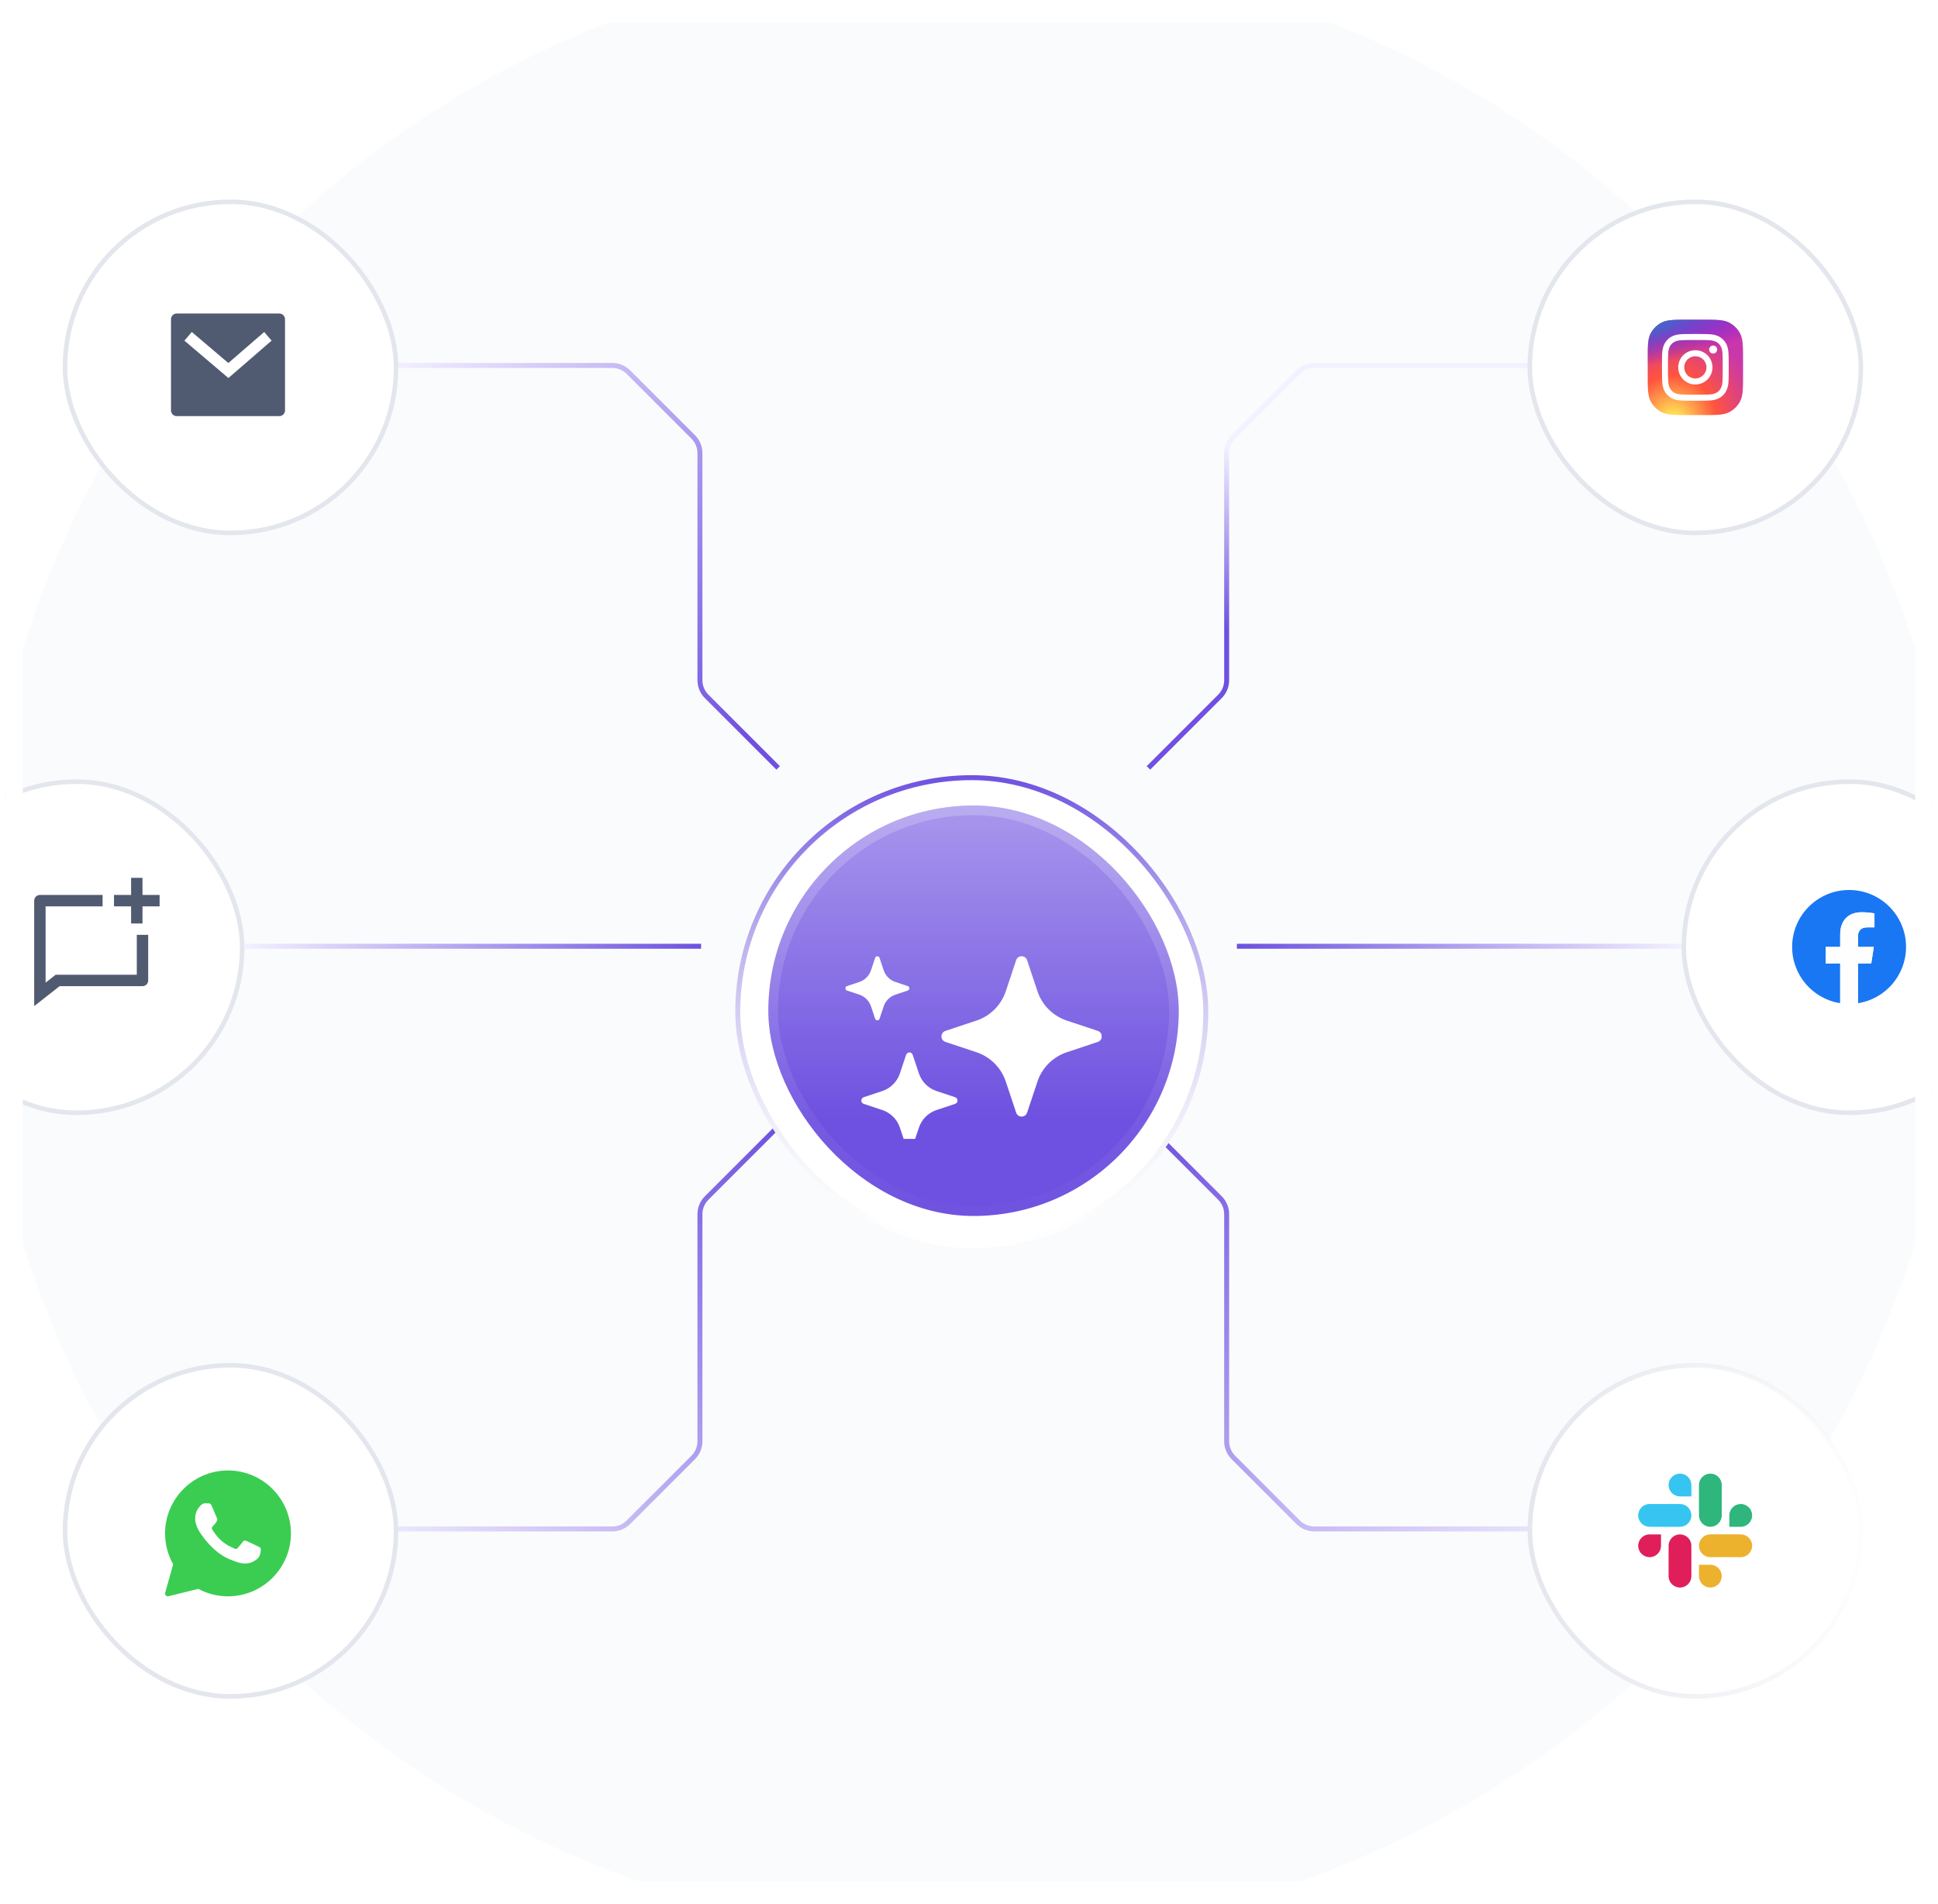 <svg width="340" height="334" viewBox="0 0 340 334" fill="none" xmlns="http://www.w3.org/2000/svg">
<g filter="url(#filter0_d_801_8877)">
<g clip-path="url(#clip0_801_8877)">
<rect x="1" y="1" width="338" height="332" rx="16" fill="white"/>
<g filter="url(#filter1_f_801_8877)">
<circle cx="170" cy="166" r="174" fill="#F7F8FA" fill-opacity="0.64"/>
</g>
<path d="M201.484 134.713L214.027 122.17C214.78 121.417 215.203 120.396 215.203 119.331V79.493C215.203 78.428 215.626 77.407 216.379 76.654L227.746 65.287C228.499 64.534 229.52 64.111 230.585 64.111H269" stroke="url(#paint0_linear_801_8877)" stroke-width="0.87"/>
<path d="M136.516 134.713L123.973 122.17C123.22 121.417 122.797 120.396 122.797 119.331V79.493C122.797 78.428 122.374 77.407 121.621 76.654L110.254 65.287C109.501 64.534 108.48 64.111 107.415 64.111H69" stroke="url(#paint1_linear_801_8877)" stroke-width="0.87"/>
<path d="M201.484 197.619L214.027 210.162C214.78 210.915 215.203 211.936 215.203 213.001V252.839C215.203 253.904 215.626 254.925 216.379 255.678L227.746 267.045C228.499 267.798 229.52 268.221 230.585 268.221H268.5" stroke="url(#paint2_linear_801_8877)" stroke-width="0.87"/>
<path d="M136.516 197.619L123.973 210.162C123.22 210.915 122.797 211.936 122.797 213.001V252.839C122.797 253.904 122.374 254.925 121.621 255.678L110.254 267.045C109.501 267.798 108.48 268.221 107.415 268.221H69.5" stroke="url(#paint3_linear_801_8877)" stroke-width="0.87"/>
<rect x="268.386" y="35.401" width="58.087" height="58.087" rx="29.044" fill="white"/>
<rect x="268.386" y="35.401" width="58.087" height="58.087" rx="29.044" stroke="#E4E6ED" stroke-width="0.803"/>
<path d="M289.069 63.312C289.069 60.782 289.069 59.517 289.561 58.551C289.994 57.701 290.685 57.01 291.535 56.577C292.502 56.084 293.766 56.084 296.296 56.084H298.575C301.105 56.084 302.37 56.084 303.336 56.577C304.186 57.01 304.877 57.701 305.31 58.551C305.802 59.517 305.802 60.782 305.802 63.312V65.591C305.802 68.121 305.802 69.385 305.31 70.352C304.877 71.202 304.186 71.893 303.336 72.326C302.37 72.818 301.105 72.818 298.575 72.818H296.296C293.766 72.818 292.502 72.818 291.535 72.326C290.685 71.893 289.994 71.202 289.561 70.352C289.069 69.385 289.069 68.121 289.069 65.591V63.312Z" fill="url(#paint4_radial_801_8877)"/>
<path d="M289.069 63.312C289.069 60.782 289.069 59.517 289.561 58.551C289.994 57.701 290.685 57.01 291.535 56.577C292.502 56.084 293.766 56.084 296.296 56.084H298.575C301.105 56.084 302.37 56.084 303.336 56.577C304.186 57.01 304.877 57.701 305.31 58.551C305.802 59.517 305.802 60.782 305.802 63.312V65.591C305.802 68.121 305.802 69.385 305.31 70.352C304.877 71.202 304.186 71.893 303.336 72.326C302.37 72.818 301.105 72.818 298.575 72.818H296.296C293.766 72.818 292.502 72.818 291.535 72.326C290.685 71.893 289.994 71.202 289.561 70.352C289.069 69.385 289.069 68.121 289.069 65.591V63.312Z" fill="url(#paint5_radial_801_8877)"/>
<path d="M297.429 58.591C295.839 58.591 295.64 58.597 295.015 58.626C294.392 58.654 293.966 58.753 293.594 58.898C293.209 59.048 292.882 59.248 292.556 59.573C292.231 59.899 292.031 60.225 291.881 60.61C291.735 60.983 291.637 61.408 291.608 62.032C291.581 62.656 291.573 62.856 291.573 64.446C291.573 66.037 291.58 66.235 291.609 66.86C291.637 67.483 291.736 67.909 291.881 68.281C292.03 68.666 292.23 68.993 292.556 69.319C292.881 69.644 293.208 69.845 293.593 69.994C293.966 70.139 294.391 70.238 295.014 70.266C295.639 70.295 295.838 70.302 297.429 70.302C299.019 70.302 299.218 70.295 299.843 70.266C300.466 70.238 300.892 70.139 301.265 69.994C301.65 69.845 301.976 69.644 302.301 69.319C302.627 68.993 302.827 68.666 302.977 68.281C303.121 67.909 303.22 67.483 303.249 66.86C303.277 66.236 303.284 66.037 303.284 64.446C303.284 62.856 303.277 62.656 303.249 62.032C303.22 61.408 303.121 60.983 302.977 60.611C302.827 60.225 302.627 59.899 302.301 59.573C301.975 59.248 301.65 59.047 301.264 58.898C300.891 58.753 300.465 58.654 299.842 58.626C299.217 58.597 299.018 58.591 297.428 58.591H297.429ZM296.904 59.646C297.06 59.646 297.234 59.646 297.429 59.646C298.993 59.646 299.178 59.651 299.796 59.679C300.366 59.706 300.676 59.801 300.883 59.881C301.156 59.987 301.351 60.114 301.556 60.319C301.761 60.524 301.888 60.719 301.994 60.992C302.074 61.199 302.17 61.508 302.196 62.079C302.224 62.697 302.23 62.882 302.23 64.445C302.23 66.007 302.224 66.193 302.196 66.81C302.169 67.381 302.074 67.691 301.994 67.897C301.888 68.171 301.761 68.365 301.556 68.57C301.351 68.775 301.156 68.902 300.883 69.008C300.677 69.088 300.366 69.183 299.796 69.21C299.178 69.238 298.993 69.244 297.429 69.244C295.866 69.244 295.681 69.238 295.063 69.21C294.492 69.183 294.182 69.088 293.976 69.008C293.703 68.902 293.507 68.775 293.302 68.57C293.098 68.365 292.971 68.17 292.864 67.897C292.784 67.691 292.689 67.381 292.663 66.81C292.635 66.192 292.629 66.007 292.629 64.443C292.629 62.88 292.635 62.695 292.663 62.078C292.689 61.507 292.784 61.197 292.864 60.991C292.97 60.718 293.098 60.522 293.302 60.317C293.507 60.112 293.703 59.986 293.976 59.879C294.182 59.799 294.492 59.703 295.063 59.677C295.603 59.653 295.813 59.646 296.904 59.644V59.646ZM300.555 60.618C300.167 60.618 299.852 60.932 299.852 61.321C299.852 61.708 300.167 62.023 300.555 62.023C300.943 62.023 301.258 61.708 301.258 61.321C301.258 60.933 300.943 60.618 300.555 60.618V60.618ZM297.429 61.439C295.769 61.439 294.422 62.785 294.422 64.446C294.422 66.107 295.769 67.453 297.429 67.453C299.09 67.453 300.436 66.107 300.436 64.446C300.436 62.785 299.09 61.439 297.429 61.439H297.429ZM297.429 62.494C298.507 62.494 299.381 63.368 299.381 64.446C299.381 65.524 298.507 66.398 297.429 66.398C296.351 66.398 295.478 65.524 295.478 64.446C295.478 63.368 296.351 62.494 297.429 62.494Z" fill="white"/>
<rect x="-15.598" y="137.122" width="58.087" height="58.087" rx="29.044" fill="white"/>
<rect x="-15.598" y="137.122" width="58.087" height="58.087" rx="29.044" stroke="#E4E6ED" stroke-width="0.803"/>
<path d="M18 157V159H8V172.385L9.763 171H24V164H26V172C26 172.265 25.895 172.52 25.707 172.707C25.52 172.895 25.265 173 25 173H10.455L6 176.5V158C6 157.735 6.105 157.48 6.293 157.293C6.48 157.105 6.735 157 7 157H18ZM23 157V154H25V157H28V159H25V162H23V159H20V157H23Z" fill="#505A71"/>
<rect x="268.402" y="239.511" width="58.087" height="58.087" rx="29.044" fill="white"/>
<rect x="268.402" y="239.511" width="58.087" height="58.087" rx="29.044" stroke="url(#paint6_linear_801_8877)" stroke-width="0.803"/>
<g clip-path="url(#clip1_801_8877)">
<g clip-path="url(#clip2_801_8877)">
<path fill-rule="evenodd" clip-rule="evenodd" d="M294.733 258.517C293.628 258.518 292.734 259.413 292.735 260.516C292.734 261.618 293.629 262.513 294.734 262.514H296.733V260.516C296.733 259.414 295.839 258.519 294.733 258.517C294.734 258.517 294.734 258.517 294.733 258.517V258.517ZM294.733 263.847H289.405C288.3 263.848 287.405 264.742 287.406 265.845C287.404 266.947 288.299 267.842 289.404 267.844H294.733C295.838 267.843 296.733 266.948 296.732 265.846C296.733 264.742 295.838 263.848 294.733 263.847Z" fill="#36C5F0"/>
<path fill-rule="evenodd" clip-rule="evenodd" d="M307.391 265.845C307.392 264.742 306.497 263.848 305.392 263.847C304.287 263.848 303.392 264.742 303.393 265.845V267.844H305.392C306.497 267.843 307.392 266.948 307.391 265.845ZM302.061 265.845V260.516C302.062 259.414 301.168 258.519 300.063 258.518C298.959 258.518 298.064 259.413 298.064 260.516V265.845C298.063 266.947 298.958 267.842 300.062 267.844C301.167 267.843 302.062 266.948 302.061 265.845Z" fill="#2EB67D"/>
<path fill-rule="evenodd" clip-rule="evenodd" d="M300.062 278.502C301.167 278.502 302.062 277.607 302.061 276.504C302.062 275.402 301.167 274.507 300.062 274.506H298.063V276.504C298.063 277.606 298.958 278.501 300.062 278.502ZM300.062 273.172H305.392C306.496 273.171 307.391 272.277 307.391 271.174C307.392 270.072 306.497 269.177 305.393 269.175H300.063C298.958 269.176 298.063 270.071 298.064 271.173C298.063 272.277 298.958 273.171 300.062 273.172Z" fill="#ECB22E"/>
<path fill-rule="evenodd" clip-rule="evenodd" d="M287.406 271.174C287.405 272.277 288.3 273.171 289.405 273.172C290.51 273.171 291.405 272.277 291.404 271.174V269.176H289.405C288.3 269.177 287.405 270.071 287.406 271.174ZM292.736 271.174V276.503C292.734 277.606 293.629 278.501 294.734 278.502C295.838 278.501 296.733 277.607 296.732 276.504V271.176C296.734 270.073 295.839 269.178 294.734 269.177C293.629 269.177 292.735 270.071 292.736 271.174C292.736 271.175 292.736 271.174 292.736 271.174Z" fill="#E01E5A"/>
</g>
</g>
<path d="M217 166L295 166" stroke="url(#paint7_linear_801_8877)" stroke-width="0.87"/>
<path d="M123 166L43 166" stroke="url(#paint8_linear_801_8877)" stroke-width="0.87"/>
<rect x="11.402" y="35.401" width="58.087" height="58.087" rx="29.044" fill="white"/>
<rect x="11.402" y="35.401" width="58.087" height="58.087" rx="29.044" stroke="#E4E6ED" stroke-width="0.803"/>
<path d="M31 55H49C49.265 55 49.52 55.105 49.707 55.293C49.895 55.48 50 55.735 50 56V72C50 72.265 49.895 72.52 49.707 72.707C49.52 72.895 49.265 73 49 73H31C30.735 73 30.48 72.895 30.293 72.707C30.105 72.52 30 72.265 30 72V56C30 55.735 30.105 55.48 30.293 55.293C30.48 55.105 30.735 55 31 55ZM40.06 63.683L33.648 58.238L32.353 59.762L40.073 66.317L47.654 59.757L46.346 58.244L40.061 63.683H40.06Z" fill="#505A71"/>
<rect x="11.402" y="239.511" width="58.087" height="58.087" rx="29.044" fill="white"/>
<rect x="11.402" y="239.511" width="58.087" height="58.087" rx="29.044" stroke="#E4E6ED" stroke-width="0.803"/>
<g clip-path="url(#clip3_801_8877)">
<path d="M39.999 257.961C33.912 257.961 28.959 262.914 28.959 269.001C28.959 270.902 29.45 272.771 30.381 274.42L28.977 279.431C28.931 279.596 28.975 279.773 29.094 279.895C29.186 279.99 29.311 280.041 29.439 280.041C29.477 280.041 29.516 280.036 29.554 280.027L34.784 278.731C36.381 279.589 38.18 280.041 39.999 280.041C46.086 280.041 51.039 275.088 51.039 269.001C51.039 262.914 46.086 257.961 39.999 257.961ZM45.553 272.897C45.316 273.55 44.184 274.147 43.639 274.227C43.151 274.299 42.532 274.329 41.854 274.116C41.442 273.987 40.914 273.815 40.238 273.526C37.395 272.314 35.538 269.487 35.396 269.3C35.255 269.114 34.239 267.783 34.239 266.406C34.239 265.029 34.971 264.352 35.231 264.071C35.491 263.791 35.798 263.721 35.987 263.721C36.176 263.721 36.365 263.723 36.531 263.731C36.705 263.74 36.939 263.665 37.169 264.211C37.405 264.772 37.971 266.149 38.042 266.29C38.113 266.43 38.16 266.594 38.066 266.78C37.971 266.967 37.925 267.084 37.782 267.247C37.64 267.411 37.485 267.612 37.357 267.738C37.215 267.878 37.068 268.029 37.233 268.309C37.398 268.59 37.967 269.506 38.81 270.248C39.892 271.201 40.806 271.497 41.089 271.637C41.372 271.777 41.538 271.754 41.703 271.567C41.868 271.38 42.411 270.75 42.6 270.47C42.788 270.19 42.977 270.236 43.238 270.33C43.498 270.423 44.891 271.099 45.174 271.24C45.458 271.38 45.647 271.45 45.718 271.567C45.789 271.683 45.789 272.243 45.553 272.897Z" fill="#3ACD52"/>
</g>
<g filter="url(#filter2_dd_801_8877)">
<rect x="129" y="124.674" width="82.982" height="82.982" rx="41.491" fill="white"/>
<rect x="129.435" y="125.109" width="82.112" height="82.112" rx="41.056" stroke="url(#paint9_linear_801_8877)" stroke-width="0.87"/>
<g clip-path="url(#clip4_801_8877)">
<rect x="134.795" y="130" width="72" height="72" rx="36" fill="#6E51E0"/>
<rect x="134.795" y="130" width="72" height="72" rx="36" fill="url(#paint10_linear_801_8877)" fill-opacity="0.4"/>
<rect x="134.795" y="130" width="72" height="72" rx="36" stroke="url(#paint11_linear_801_8877)" stroke-opacity="0.32" stroke-width="3.375" stroke-linecap="round" stroke-linejoin="round"/>
<g clip-path="url(#clip5_801_8877)">
<g filter="url(#filter3_d_801_8877)">
<path d="M165.865 166.965C164.937 166.655 164.937 165.345 165.865 165.035L171.313 163.221C172.51 162.822 173.598 162.149 174.491 161.256C175.383 160.363 176.055 159.275 176.454 158.077L178.268 152.632C178.577 151.704 179.888 151.704 180.197 152.632L182.011 158.08C182.411 159.278 183.083 160.366 183.976 161.258C184.869 162.15 185.958 162.823 187.155 163.221L192.6 165.035C192.804 165.102 192.981 165.231 193.106 165.404C193.232 165.578 193.299 165.786 193.299 166C193.299 166.214 193.232 166.422 193.106 166.596C192.981 166.769 192.804 166.898 192.6 166.965L187.153 168.779C185.955 169.178 184.867 169.85 183.975 170.742C183.083 171.635 182.41 172.723 182.011 173.92L180.197 179.368C180.131 179.571 180.001 179.748 179.828 179.873C179.655 179.999 179.447 180.067 179.233 180.067C179.019 180.067 178.81 179.999 178.637 179.873C178.464 179.748 178.335 179.571 178.268 179.368L176.454 173.92C176.055 172.723 175.383 171.635 174.49 170.742C173.598 169.85 172.51 169.178 171.313 168.779L165.865 166.965ZM151.524 177.829C151.402 177.789 151.296 177.711 151.221 177.607C151.146 177.503 151.105 177.378 151.105 177.25C151.105 177.122 151.146 176.997 151.221 176.893C151.296 176.789 151.402 176.711 151.524 176.671L154.792 175.582C156.249 175.096 157.391 173.954 157.877 172.497L158.966 169.229C159.006 169.107 159.084 169.001 159.188 168.926C159.292 168.851 159.417 168.81 159.545 168.81C159.673 168.81 159.798 168.851 159.902 168.926C160.006 169.001 160.084 169.107 160.124 169.229L161.213 172.497C161.452 173.215 161.856 173.868 162.391 174.404C162.927 174.939 163.58 175.343 164.298 175.582L167.566 176.671C167.688 176.711 167.794 176.789 167.869 176.893C167.944 176.997 167.985 177.122 167.985 177.25C167.985 177.378 167.944 177.503 167.869 177.607C167.794 177.711 167.688 177.789 167.566 177.829L164.298 178.918C163.58 179.157 162.927 179.561 162.391 180.096C161.856 180.632 161.452 181.285 161.213 182.003L160.124 185.271C160.084 185.393 160.006 185.499 159.902 185.574C159.798 185.649 159.673 185.69 159.545 185.69C159.417 185.69 159.292 185.649 159.188 185.574C159.084 185.499 159.006 185.393 158.966 185.271L157.877 182.003C157.638 181.285 157.234 180.632 156.699 180.096C156.163 179.561 155.511 179.157 154.792 178.918L151.524 177.829ZM148.574 157.948C148.493 157.92 148.424 157.868 148.375 157.799C148.326 157.73 148.299 157.647 148.299 157.562C148.299 157.478 148.326 157.395 148.375 157.326C148.424 157.257 148.493 157.205 148.574 157.177L150.75 156.452C151.724 156.128 152.486 155.366 152.809 154.393L153.535 152.216C153.563 152.136 153.615 152.066 153.684 152.017C153.753 151.968 153.835 151.942 153.92 151.942C154.005 151.942 154.088 151.968 154.157 152.017C154.226 152.066 154.278 152.136 154.305 152.216L155.031 154.393C155.191 154.872 155.46 155.308 155.817 155.666C156.174 156.023 156.61 156.292 157.09 156.452L159.267 157.177C159.347 157.205 159.416 157.257 159.465 157.326C159.514 157.395 159.541 157.478 159.541 157.562C159.541 157.647 159.514 157.73 159.465 157.799C159.416 157.868 159.347 157.92 159.267 157.948L157.09 158.673C156.61 158.833 156.174 159.102 155.817 159.459C155.46 159.817 155.191 160.253 155.031 160.732L154.305 162.906C154.278 162.986 154.226 163.056 154.157 163.105C154.088 163.154 154.005 163.18 153.92 163.18C153.835 163.18 153.753 163.154 153.684 163.105C153.615 163.056 153.563 162.986 153.535 162.906L152.809 160.729C152.486 159.756 151.724 158.994 150.75 158.671L148.576 157.948L148.574 157.948Z" fill="white"/>
</g>
</g>
</g>
</g>
<rect x="295.402" y="137.122" width="58.087" height="58.087" rx="29.044" fill="white"/>
<rect x="295.402" y="137.122" width="58.087" height="58.087" rx="29.044" stroke="#E4E6ED" stroke-width="0.803"/>
<g clip-path="url(#clip6_801_8877)">
<path d="M334.395 166.121C334.395 160.603 329.921 156.129 324.403 156.129C318.884 156.129 314.41 160.603 314.41 166.121C314.41 171.108 318.064 175.242 322.841 175.993V169.01H320.304V166.121H322.841V163.919C322.841 161.415 324.334 160.031 326.616 160.031C327.709 160.031 328.853 160.226 328.853 160.226V162.685H327.592C326.352 162.685 325.964 163.455 325.964 164.247V166.121H328.735L328.292 169.01H325.964V175.993C330.741 175.244 334.395 171.11 334.395 166.121Z" fill="#1977F3"/>
<path d="M328.292 169.011L328.735 166.122H325.964V164.247C325.964 163.457 326.35 162.686 327.592 162.686H328.853V160.227C328.853 160.227 327.709 160.031 326.616 160.031C324.334 160.031 322.841 161.414 322.841 163.92V166.122H320.304V169.011H322.841V175.993C323.35 176.073 323.872 176.114 324.403 176.114C324.934 176.114 325.455 176.072 325.964 175.993V169.011H328.292Z" fill="#FEFEFE"/>
</g>
</g>
<rect x="2.5" y="2.5" width="335" height="329" rx="14.5" stroke="white" stroke-width="3"/>
</g>
<defs>
<filter id="filter0_d_801_8877" x="0" y="0" width="340" height="334" filterUnits="userSpaceOnUse" color-interpolation-filters="sRGB">
<feFlood flood-opacity="0" result="BackgroundImageFix"/>
<feColorMatrix in="SourceAlpha" type="matrix" values="0 0 0 0 0 0 0 0 0 0 0 0 0 0 0 0 0 0 127 0" result="hardAlpha"/>
<feMorphology radius="1" operator="dilate" in="SourceAlpha" result="effect1_dropShadow_801_8877"/>
<feOffset/>
<feComposite in2="hardAlpha" operator="out"/>
<feColorMatrix type="matrix" values="0 0 0 0 0.914 0 0 0 0 0.922 0 0 0 0 0.945 0 0 0 1 0"/>
<feBlend mode="normal" in2="BackgroundImageFix" result="effect1_dropShadow_801_8877"/>
<feBlend mode="normal" in="SourceGraphic" in2="effect1_dropShadow_801_8877" result="shape"/>
</filter>
<filter id="filter1_f_801_8877" x="-99" y="-103" width="538" height="538" filterUnits="userSpaceOnUse" color-interpolation-filters="sRGB">
<feFlood flood-opacity="0" result="BackgroundImageFix"/>
<feBlend mode="normal" in="SourceGraphic" in2="BackgroundImageFix" result="shape"/>
<feGaussianBlur stdDeviation="47.5" result="effect1_foregroundBlur_801_8877"/>
</filter>
<filter id="filter2_dd_801_8877" x="40.664" y="47.654" width="259.654" height="259.654" filterUnits="userSpaceOnUse" color-interpolation-filters="sRGB">
<feFlood flood-opacity="0" result="BackgroundImageFix"/>
<feColorMatrix in="SourceAlpha" type="matrix" values="0 0 0 0 0 0 0 0 0 0 0 0 0 0 0 0 0 0 127 0" result="hardAlpha"/>
<feOffset dy="11.316"/>
<feGaussianBlur stdDeviation="44.168"/>
<feComposite in2="hardAlpha" operator="out"/>
<feColorMatrix type="matrix" values="0 0 0 0 0.024 0 0 0 0 0.043 0 0 0 0 0.075 0 0 0 0.1 0"/>
<feBlend mode="normal" in2="BackgroundImageFix" result="effect1_dropShadow_801_8877"/>
<feColorMatrix in="SourceAlpha" type="matrix" values="0 0 0 0 0 0 0 0 0 0 0 0 0 0 0 0 0 0 127 0" result="hardAlpha"/>
<feMorphology radius="5.354" operator="dilate" in="SourceAlpha" result="effect2_dropShadow_801_8877"/>
<feOffset/>
<feComposite in2="hardAlpha" operator="out"/>
<feColorMatrix type="matrix" values="0 0 0 0 1 0 0 0 0 1 0 0 0 0 1 0 0 0 1 0"/>
<feBlend mode="normal" in2="effect1_dropShadow_801_8877" result="effect2_dropShadow_801_8877"/>
<feBlend mode="normal" in="SourceGraphic" in2="effect2_dropShadow_801_8877" result="shape"/>
</filter>
<filter id="filter3_d_801_8877" x="143.799" y="151.936" width="54" height="42.754" filterUnits="userSpaceOnUse" color-interpolation-filters="sRGB">
<feFlood flood-opacity="0" result="BackgroundImageFix"/>
<feColorMatrix in="SourceAlpha" type="matrix" values="0 0 0 0 0 0 0 0 0 0 0 0 0 0 0 0 0 0 127 0" result="hardAlpha"/>
<feOffset dy="4.5"/>
<feGaussianBlur stdDeviation="2.25"/>
<feComposite in2="hardAlpha" operator="out"/>
<feColorMatrix type="matrix" values="0 0 0 0 0 0 0 0 0 0 0 0 0 0 0 0 0 0 0.25 0"/>
<feBlend mode="normal" in2="BackgroundImageFix" result="effect1_dropShadow_801_8877"/>
<feBlend mode="normal" in="SourceGraphic" in2="effect1_dropShadow_801_8877" result="shape"/>
</filter>
<linearGradient id="paint0_linear_801_8877" x1="205" y1="135" x2="269" y2="64" gradientUnits="userSpaceOnUse">
<stop offset="0.262" stop-color="#6E51E0"/>
<stop offset="0.51" stop-color="#F3F0FF"/>
</linearGradient>
<linearGradient id="paint1_linear_801_8877" x1="137" y1="122.5" x2="69" y2="64" gradientUnits="userSpaceOnUse">
<stop stop-color="#6E51E0"/>
<stop offset="1" stop-color="#F3F0FF"/>
</linearGradient>
<linearGradient id="paint2_linear_801_8877" x1="201" y1="198" x2="272" y2="278" gradientUnits="userSpaceOnUse">
<stop stop-color="#6E51E0"/>
<stop offset="1" stop-color="#F3F0FF"/>
</linearGradient>
<linearGradient id="paint3_linear_801_8877" x1="137" y1="198" x2="64.5" y2="272.5" gradientUnits="userSpaceOnUse">
<stop stop-color="#6E51E0"/>
<stop offset="1" stop-color="#F3F0FF"/>
</linearGradient>
<radialGradient id="paint4_radial_801_8877" cx="0" cy="0" r="1" gradientUnits="userSpaceOnUse" gradientTransform="translate(293.514 74.107) rotate(-90) scale(16.584 15.425)">
<stop stop-color="#FFDD55"/>
<stop offset="0.1" stop-color="#FFDD55"/>
<stop offset="0.5" stop-color="#FF543E"/>
<stop offset="1" stop-color="#C837AB"/>
</radialGradient>
<radialGradient id="paint5_radial_801_8877" cx="0" cy="0" r="1" gradientUnits="userSpaceOnUse" gradientTransform="translate(286.266 57.29) rotate(78.681) scale(7.413 30.558)">
<stop stop-color="#3771C8"/>
<stop offset="0.128" stop-color="#3771C8"/>
<stop offset="1" stop-color="#6600FF" stop-opacity="0"/>
</radialGradient>
<linearGradient id="paint6_linear_801_8877" x1="267.5" y1="266.5" x2="330" y2="266.5" gradientUnits="userSpaceOnUse">
<stop stop-color="#E4E6ED"/>
<stop offset="1" stop-color="#E4E6ED" stop-opacity="0"/>
</linearGradient>
<linearGradient id="paint7_linear_801_8877" x1="217" y1="167" x2="295" y2="167" gradientUnits="userSpaceOnUse">
<stop stop-color="#6E51E0"/>
<stop offset="1" stop-color="#F3F0FF"/>
</linearGradient>
<linearGradient id="paint8_linear_801_8877" x1="123" y1="166" x2="43" y2="166" gradientUnits="userSpaceOnUse">
<stop stop-color="#6E51E0"/>
<stop offset="1" stop-color="#F3F0FF"/>
</linearGradient>
<linearGradient id="paint9_linear_801_8877" x1="170.491" y1="124.674" x2="170.491" y2="207.656" gradientUnits="userSpaceOnUse">
<stop stop-color="#6E51E0"/>
<stop offset="1" stop-color="#E4E6ED" stop-opacity="0"/>
</linearGradient>
<linearGradient id="paint10_linear_801_8877" x1="170.795" y1="130" x2="170.795" y2="184.942" gradientUnits="userSpaceOnUse">
<stop stop-color="white"/>
<stop offset="1" stop-color="white" stop-opacity="0"/>
</linearGradient>
<linearGradient id="paint11_linear_801_8877" x1="170.795" y1="88.794" x2="170.795" y2="205.545" gradientUnits="userSpaceOnUse">
<stop stop-color="white"/>
<stop offset="1" stop-color="white" stop-opacity="0"/>
</linearGradient>
<clipPath id="clip0_801_8877">
<rect x="1" y="1" width="338" height="332" rx="16" fill="white"/>
</clipPath>
<clipPath id="clip1_801_8877">
<rect width="19.985" height="19.985" fill="white" transform="translate(287.406 258.517)"/>
</clipPath>
<clipPath id="clip2_801_8877">
<rect width="19.985" height="19.985" fill="white" transform="translate(287.406 258.517)"/>
</clipPath>
<clipPath id="clip3_801_8877">
<rect width="24" height="24" fill="white" transform="translate(28 257)"/>
</clipPath>
<clipPath id="clip4_801_8877">
<rect width="72" height="72" fill="white" transform="matrix(-1 -8.74228e-08 -8.74228e-08 1 206.795 130)"/>
</clipPath>
<clipPath id="clip5_801_8877">
<rect width="45" height="45" fill="white" transform="translate(148.295 188.5) rotate(-90)"/>
</clipPath>
<clipPath id="clip6_801_8877">
<rect width="19.985" height="19.985" fill="white" transform="translate(314.41 156.129)"/>
</clipPath>
</defs>
</svg>
